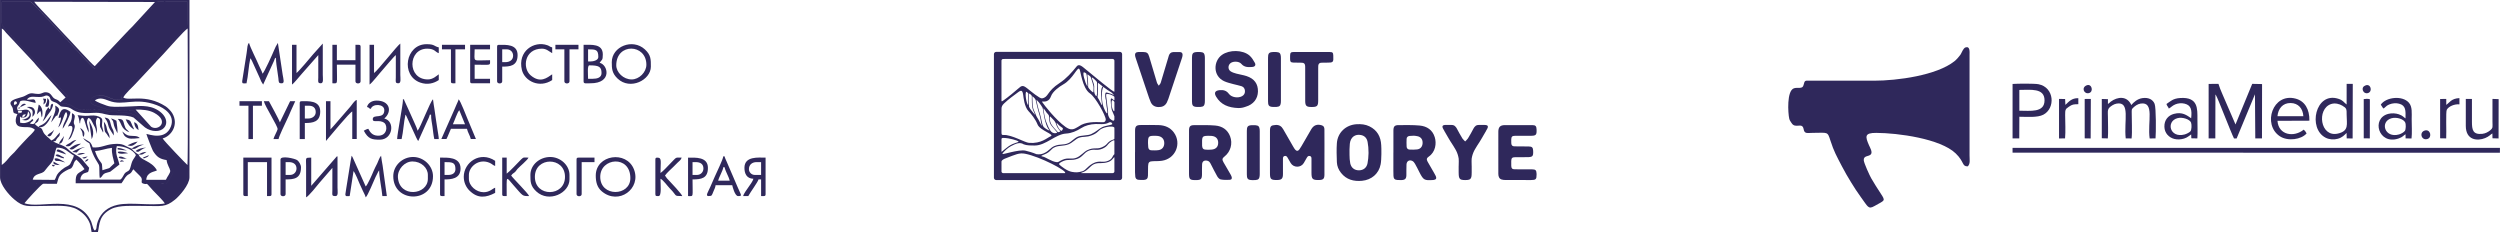 <?xml version="1.0" encoding="UTF-8"?> <svg xmlns="http://www.w3.org/2000/svg" xmlns:xlink="http://www.w3.org/1999/xlink" xml:space="preserve" width="90.222mm" height="8.373mm" version="1.1" style="shape-rendering:geometricPrecision; text-rendering:geometricPrecision; image-rendering:optimizeQuality; fill-rule:evenodd; clip-rule:evenodd" viewBox="0 0 3846.33 356.97"> <defs> <style type="text/css"> .fil0 {fill:#2F285B} .fil1 {fill:#2F285B;fill-rule:nonzero} </style> </defs> <g id="Слой_x0020_1">  <path class="fil0" d="M379.19 128.17c2.77,-11.92 3.13,-26.53 5.91,-38.45 0.91,1.05 -0.01,-0.32 1.27,1.69 0.41,0.66 1.09,1.91 1.39,2.56l11.71 25.75c1.07,2.58 1.34,3.46 2.36,5.53l2.99 4.9 16.71 -36.53c1.66,-3.74 0.06,-2.72 3.01,-4.88 0,7.76 1.27,13.84 2.26,21.4 0.32,2.42 1.21,7.72 1.47,10.36 0.57,5.68 -0.07,7.68 5.15,7.68 4.8,0 2.55,-6.21 1.42,-13.25l-7.34 -48.87 -3.3 5.57c-1.27,2.57 -1.67,3.47 -2.75,6.13 -2.08,5.13 -14.88,33.62 -17.61,35.63 -0.9,-3.86 -3.41,-7.62 -5.07,-11.69 -3.63,-8.94 -14.13,-29.16 -15.64,-35.64 -2.97,2.18 -2.36,7.32 -3.8,15.92l-6.75 42.75c-0.19,4.7 1.58,3.45 6.61,3.45zm-256.71 61.87c0.14,-0.25 0.26,-0.93 0.3,-0.79 0.66,2.1 0.46,-1.32 0.53,-1.61 0.31,-1.14 0.38,-2.19 0.71,-3.17 0.9,-2.6 1.02,-2.46 3.3,-3.32 3.56,3.12 3.29,10.52 9.06,22.88 1,-9.85 -6.24,-15.07 -0.43,-22.62 3.84,0.76 5.85,6.57 7.83,10.24 3.73,6.89 3.38,5.71 4.33,14.49 1,-6.25 1.53,-5.54 0.21,-12.13 -1.06,-5.3 -1.74,-8.44 1.32,-12.9 5.82,0.74 4.15,5.75 4.02,10.73 -0.09,3.49 0.58,4.14 2.02,6.51 1.45,2.39 1.39,3.07 2.76,5.64 1.48,-3.76 -2.07,-7.32 -1.53,-12.85 0.69,-7.09 1.34,-9.16 -4.78,-11.76 -5.23,-2.22 -10.5,-1.85 -16.18,-1.3 -6.67,0.64 -10.48,-0.51 -16.66,-0.88 1.98,3.13 2.71,8.2 3.19,12.85zm96.59 80.83c2.77,-2.81 1.75,-3.83 5.1,-6.61 2.46,-2.05 5.02,-2.59 7.3,-4.86 -2.23,-2.74 -6.57,-4.79 -9.94,-6.59 -3.94,-2.1 -8.1,-5.09 -11.27,-6.48 -8.82,9.99 -2.31,13.84 8.8,24.54zm-102.71 11.11l70.44 0.03c3.42,-4.29 5.06,-8.63 8.24,-11.67 2.63,-2.51 3.43,-1.87 5.81,-3.97 2.48,-2.18 2.17,-3.7 4.38,-5.9 2.25,2.96 10.57,10.23 11.85,12.44 2.97,5.13 -1.75,7.9 3.12,9.49 9.17,3 1.2,-5.01 15.04,10.5 3.96,4.44 15.56,15.2 18.31,20.17 -21.23,3.71 -52.32,-2.25 -72.41,2 -15.36,3.26 -25.7,12.02 -30.6,25.19 -2.18,5.88 -2.08,10.43 -2.32,11.09 -3.66,10.01 -6.33,-6.69 -7.99,-10.39 -20.21,-44.72 -79.15,-18.8 -102.69,-28.35 1.13,-1.62 25.51,-29.28 28.98,-29.87l20.91 0.03c2.9,-11.47 3.87,-14.07 13.24,-19.74 7.56,-4.57 7.98,-2.2 10.46,-6.18 3.17,-5.11 0.99,-6.26 6.3,-11.28 3.87,3.47 9.74,10.3 12.49,14.59 -9.21,7.48 -14.19,4.67 -13.54,21.83zm102.71 -11.11c-11.12,-10.7 -17.62,-14.55 -8.8,-24.54 3.18,1.39 7.33,4.39 11.27,6.48 3.37,1.8 7.7,3.85 9.94,6.59 -2.29,2.27 -4.84,2.81 -7.3,4.86 -3.36,2.78 -2.34,3.8 -5.1,6.61zm-168.79 5.59c2.6,-10.94 13.9,-7.35 18.63,-13.9 6.19,-8.55 11.67,-11.97 13.5,-18.86 1.21,-4.56 2.66,-12.71 4.63,-16.54 13.13,-0.46 18.57,7.94 26.52,12.16 -0.51,3.22 -3.35,8.11 -5.08,11.94 -1.76,3.91 -5.79,4.44 -9.63,7.01 -3.43,2.29 -6.1,4.5 -8.94,7.7 -3.65,4.13 -3.21,6.5 -5.82,10.8l-33.83 -0.3zm95.85 -44.14c10.3,-0.61 16.48,-3.88 26.04,-4.8 -0.59,9.72 2.01,15.71 3.73,23.69 -11.09,9.76 -2.47,5.62 -18.46,10.7 -1.06,-11.77 0.83,-7.58 -4.78,-15.55 -2.56,-3.63 -5.04,-9.19 -6.53,-14.04zm-143.49 29.78c0,-5.5 2.53,-6.04 5.68,-9.29l27.91 -29.79c4.42,-4.36 16.98,-20.66 21.67,-21.45 2.88,2.89 2.1,3.91 4.33,7.1 3.62,5.18 13.52,12.12 18.78,16.26 -1.56,5.31 -3.39,13.8 -5.23,19.06 -1.91,5.47 -7.49,8.46 -10.44,13 -3.54,5.46 -0.77,2.89 -7.35,5.39 -9.95,3.79 -13.8,8.08 -14.76,20.29l17.49 0.1c-1.99,3.37 -24.48,26.94 -26.47,28.27 -6.68,-2.17 -15.62,-11.17 -20.35,-16.87 -9.54,-11.53 -11.25,-16.69 -11.25,-32.07zm254.57 49.04c-3.76,-2.26 -23.95,-24.4 -26.9,-28.54l24.95 -0.09c3.11,-1.33 10.7,-16.11 11.05,-17.27 0.85,-2.85 -5.01,-16.66 -6.65,-20.28 -3.14,-6.92 -21.41,-1.46 -26.21,-30.73 10.67,1.66 11.2,-1.98 17.45,4.27l36.54 38.78c4.89,7.35 -0.8,23.23 -6.23,31.74 -4.89,7.69 -15.01,18.44 -24,22.11zm-223.11 -130.73c0.81,-4.49 0.82,-3.8 5.55,-4.71 -1.95,3.49 -1.36,3.8 -5.55,4.71zm-1.79 -6.89c-3.29,1.74 0.8,-0.47 -1.79,-0.4 -1.5,0.03 -0.92,4.78 -3.11,-2.26l6.34 -0.17c-0.92,3.41 -0.03,2.08 -1.44,2.83zm176.25 -4.92c10.2,-0.21 20.6,0.66 28.58,4.99 24.19,13.08 6.12,28.85 -4.72,21.37l-23.86 -26.36zm-187.11 -7.29c-1.18,-11.83 10.85,-1.22 0,0zm191.75 76.38c-3.19,-1.24 -9.19,-6.44 -10.73,-8.92 -12.07,-4.64 -12.25,-8.69 -28.98,-7.09 -12.12,1.16 -17.65,5.95 -30.87,5.12 -1.56,-3.3 -2.16,-6.76 -5.54,-8.85l-9.27 -5.61c1.79,2.71 3.27,4.06 5.99,5.93 4.26,2.94 3.29,0.41 4.76,6.08 4.59,17.63 12.6,26.53 13.54,29.36 1.32,4.01 0.09,14.72 1.41,20.43 4.08,-2.37 3.37,-4.47 6.4,-6.66 2.35,-1.7 6.35,-2.03 9.53,-3.24l14.16 -11.05c-2.08,-10.08 -7.17,-16.58 -3.95,-28.39 12.86,0.03 25,5.93 29.37,13.82 -1.67,3.87 -3.91,5.7 -5.67,9.71 -1.46,3.3 -2.42,9.05 -3.76,11.92 -1.91,4.11 -5.4,3.04 -8.3,7.31 -1.85,2.72 -3.8,8.02 -6.65,8.81l-61.17 0.02c0.2,-4.63 2.65,-8.34 6.19,-9.82 6.55,-2.75 5.73,0.35 7.39,-8.39 -14.23,-16.01 -7.29,-11.96 -25.31,-22.77 -5.7,-3.42 -7.75,-7.68 -13.78,-10.62 -5.61,-2.74 -11.56,-4.28 -16.37,-7.21 5.88,-0.46 3.02,-0.99 6.6,-5.18 3.54,-4.15 3.05,-1.43 4.01,-8.53 -0.23,0.17 -0.51,0.42 -0.67,0.55l-3.16 3.33c-2.67,3.27 -5.23,6.8 -9.44,8.4 -3.27,-3.81 -9.72,-7.47 -12.37,-12.82 -2.11,-4.26 -1.36,-5.27 -5.5,-7.3 -2.88,-1.41 -1.78,-0.21 -4.43,-2.28 -0.71,-0.55 -2.99,-2.76 -3.37,-3.05 4.16,-3.1 6.07,-2.89 6.45,-9.71 -7.52,6.36 -4.28,12.21 -13.94,8.96 2.54,-2.92 6.7,-4.33 4.88,-6.03 -2.32,-2.16 -0.79,1.53 -8.22,4.17 -4.36,1.55 -6.02,1.64 -11.52,0.72l-0.36 -9.89c3.44,2.7 -1.06,1.79 4.66,1.95 4.17,0.12 6.29,-1.76 7.27,-6.25l0.55 -3.35c6.8,7.74 -3.08,12.09 -9.38,13.15 3.46,0.46 6.25,1.89 10.13,-0.72 2.55,-1.71 4.63,-5.6 3.17,-9.57 -3.78,-10.27 -13.53,-2.5 -19.83,-4.46 -2.33,-5.97 0.9,-5.93 2.76,-10.71 0.91,-2.34 -0.51,-0.63 1.42,-3.4 6.61,-2.86 16.49,1.77 23.46,2.79 -0.78,-8.69 -4.89,-4.29 -13.36,-5.01 4.28,-7.29 12.97,-3.25 22.21,-4.26 4.85,-0.53 6.66,-3.52 10.62,-1.41 4.5,2.41 1.47,5.36 5.9,7.92 3.53,2.04 4.86,1.11 9.16,4.52 4.33,3.42 3.02,3.93 9.46,4.22 11.02,0.5 10.45,4.52 19.75,7.64 8.25,2.76 16,2.1 25.26,1.7 13.2,-0.57 14.19,1.8 24.49,3.28 8.25,1.19 27.11,-0.58 37.11,3.87l14.2 12.32c8.7,8.76 22.74,10.84 30.15,5.73 11.07,-7.64 6.53,-23.69 -11.83,-31.9 -14.76,-6.59 -32.11,-2.84 -48.13,-2.78 -8.45,0.04 -18.14,1.02 -25.64,-1.66 -4.83,-1.72 -15.54,-5.4 -18.24,-8.21 7.6,-4.77 13.61,-2.39 21.76,0.77 22.46,8.69 39.53,-6.16 73.45,6.72 11.66,4.43 28.38,15.21 21.81,32.63 -8.39,22.22 -33.72,12.16 -37.79,11.6 0.37,2.14 9.13,24.47 10.17,26.13 5.71,9.09 10.05,12.41 20.97,14.15 0.88,7.5 4.78,11.95 5.53,16.16 0.64,3.58 -4.63,9.16 -6.6,14.12l-30.25 0.08c0.82,-12.41 13.19,-12.17 16.45,-14.58 -8.51,-15.25 -25.82,-15.12 -28.21,-24.4zm-23.61 -87.62c1.82,-4.74 14.73,-16.88 18.7,-21l43.02 -45.97c7.12,-7.55 32.44,-36.7 37.33,-39.31 0.23,23.48 0.75,201.37 -0.32,210.12 -1.82,-1.43 -36.35,-37.22 -38.17,-40.96 12.77,-3.14 25.51,-20.59 14.79,-38.8 -2.03,-3.44 -7.12,-8.56 -10.07,-10.45 -31.36,-20.05 -56.25,-7.7 -65.28,-13.64zm-186.86 -106.2c3.48,1.85 3.88,3.62 6.55,6.51l43.03 45.94c2.15,2.53 3.44,4.51 5.82,6.91l42.72 46.78 -7.7 6.87c-0.09,-0.18 -0.38,0.33 -0.58,0.49 -1.09,-1.17 -2.43,-2.7 -4.56,-3.8 -1.32,-0.68 -2.33,-0.85 -3.44,-1.41 -5.32,-2.71 -5.13,-8.4 -11.73,-9.91 -6.52,-1.49 -7.38,2.26 -14.14,2.29 -6.66,0.03 -9.48,-2.52 -15.53,0.35 -5.93,2.81 -4.36,3.14 -12.46,5.25 -22.83,5.98 -12.64,11.2 -11.21,16.38 1.79,6.52 -1.12,7.17 7.29,9.11 -3.38,5.85 -5.11,17.23 4.09,19.26 8.39,1.84 16,-1.36 22.69,4.63 -2.55,4.81 -8.09,9 -12.4,13.77 -3.6,3.99 -8.8,9.11 -12.75,13.66 -2.21,2.55 -4.07,4.85 -6.39,7.32 -2.18,2.31 -4.26,3.9 -6.39,6.3 -3.49,3.92 -7.38,9.4 -13,13.28l0.09 -209.96zm148.93 102.9c-5.47,0.43 -13.43,3.45 -12.43,9.38 0.86,5.06 8.67,6.42 13.33,8.17 35.98,13.55 46.99,-1.53 55.79,8.71l10.18 12.08c-7.55,-2.89 -4.31,-4.94 -11.84,-8.45 -11.51,-5.37 -32.31,-2.89 -48.66,-7.12 -9.78,-2.52 -23.32,0.39 -34.32,-1.03 -12.5,-1.62 -10.73,-9.02 -27.86,-9.31 2.29,-3.85 6.52,-5.99 8.68,-10.65l-13.1 -14.1c-3.9,-4.49 -9.32,-9.81 -12.84,-13.55 -4.72,-5.02 -9.06,-9.98 -12.99,-14.4 -10.68,-12.01 -37.35,-38.79 -45.3,-48.56 -6.64,-8.17 -17.65,-16.12 -17.65,-22.77l0.3 -32.54 44.01 0c2.4,0.52 55.85,57.94 61.78,64.65 5.35,6.06 34.03,37.09 37,38.48l24.42 -25.65c7.36,-6.95 10.44,-11.94 18.65,-19.47 2.33,-2.15 3.59,-4.14 5.47,-6.28l24.37 -25.5c7.7,-8.77 16.54,-17.13 23.58,-26.1l46.53 -0.13c0,42.86 3.72,31.35 -12.01,49.14 -4.44,5.02 -8.99,9.2 -13.28,14.1l-13.62 14.73c-5.63,5.95 -9.12,9.19 -13.38,14l-40.19 42.93c-10.84,13.22 -11.63,8.58 -8.04,15.19 -8.81,0.38 -10.32,1.71 -19.12,-2.03 -5.11,-2.16 -10.88,-4.47 -17.42,-3.96zm-5.94 -44.96c-3.6,-1.6 -39.94,-42.21 -46.94,-49.01l-23.12 -24.81c-4.26,-4.89 -20.69,-21.04 -23.06,-25.28l185.8 0.35 -34.5 37.51c-3.23,3.35 -8.33,8.2 -11.58,11.89l-46.59 49.36zm-145.72 171.04c0,11.06 12.88,26.35 21.8,33.94 15.11,12.86 20.81,10.07 46.65,10.07 17.38,0 36.94,-2.14 50.33,5.42 9.06,5.12 16.22,12.57 19.67,22.38 1.39,3.93 1.45,8.32 2.37,12.3l9.78 0c2.68,-11.5 1.07,-25.47 20.37,-35.38 12.47,-6.4 33.4,-4.72 52,-4.72 25.12,0 31.21,2.43 46.12,-9.63 6.9,-5.58 22.34,-23.01 22.34,-34.38l0 -272.85 -291.43 0 0 272.85zm2.63 -237.65c0,6.64 11,14.59 17.65,22.77 7.95,9.77 34.62,36.56 45.3,48.56 3.93,4.42 8.28,9.37 12.99,14.4 3.52,3.74 8.94,9.06 12.84,13.55l13.1 14.1c-2.15,4.66 -6.39,6.8 -8.68,10.65 17.13,0.29 15.37,7.68 27.86,9.31 10.99,1.42 24.54,-1.5 34.32,1.03 16.36,4.23 37.15,1.74 48.66,7.12 7.53,3.51 4.29,5.56 11.84,8.45l-10.18 -12.08c-8.79,-10.24 -19.81,4.83 -55.79,-8.71 -4.66,-1.75 -12.47,-3.11 -13.33,-8.17 -1,-5.93 6.97,-8.95 12.43,-9.38 6.54,-0.52 12.32,1.79 17.42,3.96 8.8,3.73 10.31,2.4 19.12,2.03 -3.59,-6.62 -2.8,-1.97 8.04,-15.19l40.19 -42.93c4.26,-4.82 7.75,-8.05 13.38,-14l13.62 -14.73c4.29,-4.89 8.84,-9.08 13.28,-14.1 15.73,-17.79 12.01,-6.28 12.01,-49.14l-46.53 0.13c-7.04,8.97 -15.88,17.33 -23.58,26.1l-24.37 25.5c-1.88,2.14 -3.13,4.13 -5.47,6.28 -8.21,7.54 -11.28,12.53 -18.65,19.47l-24.42 25.65c-2.96,-1.39 -31.64,-32.42 -37,-38.48 -5.93,-6.71 -59.38,-64.12 -61.78,-64.65l-44.01 -0 -0.3 32.54zm252.62 247.32l-24.95 0.09c2.95,4.14 23.14,26.28 26.9,28.54 9,-3.67 19.11,-14.43 24,-22.11 5.43,-8.51 11.13,-24.39 6.23,-31.74l-36.54 -38.78c-6.26,-6.25 -6.79,-2.61 -17.45,-4.27 4.8,29.28 23.08,23.81 26.21,30.73 1.64,3.62 7.5,17.43 6.65,20.28 -0.35,1.16 -7.94,15.94 -11.05,17.27zm-252.62 -20.42c0,15.38 1.71,20.54 11.25,32.07 4.73,5.7 13.67,14.71 20.35,16.87 1.99,-1.33 24.48,-24.9 26.47,-28.27l-17.49 -0.1c0.96,-12.21 4.81,-16.51 14.76,-20.29 6.57,-2.5 3.8,0.07 7.35,-5.39 2.95,-4.54 8.53,-7.53 10.44,-13 1.84,-5.26 3.67,-13.74 5.23,-19.06 -5.25,-4.14 -15.16,-11.08 -18.78,-16.26 -2.23,-3.2 -1.45,-4.21 -4.33,-7.1 -4.69,0.79 -17.25,17.09 -21.67,21.45l-27.91 29.79c-3.15,3.25 -5.68,3.79 -5.68,9.29zm87.18 -81.18c2.63,1.63 1.25,-0.87 3.94,0 0.12,4.16 -2.97,11.8 -4.31,15.19 6.47,-5.45 8.03,-19.7 12.12,-23.85 5.73,6.73 -4.48,14.56 -5.37,25.82 2.91,-2.78 12.36,-22.02 12.12,-25.86 -14.91,-11.76 -16.34,3.43 -18.51,8.7zm14.9 34.29c3.65,-1.79 4.43,-3.68 6.38,-8.27 8.75,-20.66 -0.53,-10.44 3.37,-24.08 1.44,-5.03 0.02,-6.91 -3.81,-8.74 -0.06,4.7 0.15,8 -1.55,12.21 -1.71,4.21 -3.18,4.28 -4.59,8.54 12.67,-6.24 4.72,13.14 0.19,20.34zm-27.78 -47.2c-2.31,-0.96 0.23,0.48 -2.95,-3.09 -1.76,5.17 -3.19,2.46 -4.45,10.13 -1.05,6.4 -2.09,6.91 -4.12,11.87 4.08,-3.16 6.51,-8.68 9.52,-12.24 2.22,-2.62 5.01,-7.01 6.04,-10.79 1.19,-4.33 0.55,-2.78 -0.78,-4.34 -3.29,2.16 -1.92,4.01 -3.26,8.45zm98.01 40.48c0.58,-9.31 -2.2,-8.16 -4.31,-16.27 -2.05,-7.88 -2.03,-10.07 -9.66,-11.44 1.58,3.3 2.34,3.12 3.85,6.49 1.31,2.93 1.34,5.06 2.52,8.15 1.75,4.64 4.98,8.46 7.61,13.07zm-96.23 -20.21l7.05 -9.61c1.56,-1.55 0.45,-0.15 2.23,-0.68 3.8,-8.77 4.72,-11.19 -3.12,-15.61 0.81,7.41 0.26,8.35 -1.97,14.36 -1.11,2.99 -4.01,9.41 -4.19,11.54zm109.31 13.91c2.63,5.53 2.78,7.78 9.21,10.37 4.16,1.68 13.03,0.34 17.82,-0.12 -4.04,-4.17 -9,-2.86 -15.39,-3.59 -5.87,-0.68 -7.75,-3.61 -11.64,-6.66zm10.98 1.25c-4.26,-5.2 -5.39,-3.4 -7.78,-11.24 -1.96,-6.42 -1.34,-9.28 -10.07,-9.23 6.52,6.46 4.14,15.72 17.85,20.47zm-18.47 1.55c0.84,-4.52 -1.01,-14.1 -1.48,-19.24 -2.29,-1.19 -5.16,-2.99 -8.45,-3.46 4.54,4.96 2.95,4.14 4.8,10.96 1.07,3.96 3.49,7.75 5.14,11.73zm-123.9 -28.81l4.98 -5.31c1.14,1.76 0.01,-1.51 1.11,2.08 0.38,1.24 0.23,1.16 0.43,2.37 0.13,0.84 0.15,1.88 0.34,2.66 0.75,3.02 0.46,1.56 0.99,2.53 1.65,-7.29 0.9,-15.9 -4.83,-19.59 -0.14,0.25 -0.32,0.34 -0.36,0.78l-2.66 14.48zm84.38 37.93c5.31,-10.42 0.34,-20.22 -4.09,-28.32l4.09 28.32zm27.58 -1.38c-0.17,-8.08 -2.63,-7.08 -3.99,-13.67 -1.29,-6.27 -1.59,-7.18 -4.89,-11.94 1.58,21.23 0.92,12.59 6.49,22.16l2.38 3.44zm37.64 -13.52c-0.98,-3.18 -2.6,-5.17 -4.07,-9.21 -1.69,-4.69 -3.28,-5.61 -8.88,-6.36 2.59,6.45 7.03,12.37 12.94,15.58zm-146.83 -4.12c9.26,4.04 18.55,-12.87 19.71,-18.07 -6.79,6.83 -7.01,11.75 -16.27,15.75 -0.29,0.12 -1.2,0.42 -1.48,0.57 -1.88,1.11 -0.64,0.32 -1.97,1.75zm-9.71 -15.3c2.53,-2.1 5.41,-6.05 3.27,-10.87 -1.97,-4.42 -5.83,-4.87 -11.95,-4.31 9.17,4.63 10,2.98 8.68,15.17zm57.07 49.04c4.52,3.54 7.68,-1.15 13.59,-4.83 1.8,-1.11 2.52,-1.53 4.08,-2.93 -7.38,0.24 -13.77,4.21 -17.68,7.76zm-6.08 -4.1c8.61,1.37 6.01,-0.55 16.91,-9.55 -4.69,0.77 -6.19,2.03 -9.45,4.41 -2.35,1.71 -5.73,2.53 -7.46,5.14zm-30.93 -60.67c4.14,1 5.04,0 5.69,-4.66 0.69,-4.98 -0.33,-6.44 -2.86,-8.53 0.35,8.57 -2.5,7.65 -2.83,13.19zm17.27 68.69l14.68 4.86c-1.69,-2.4 -4.27,-4.36 -7.07,-5.63 -3.83,-1.75 -7.02,-3.83 -7.61,0.76zm109.04 -9.2c5.62,1.76 7.91,1.05 12.38,-2.38l3.33 -3.3c-5.45,0.75 -10.94,3.4 -15.71,5.68zm17.01 -23.26c-0.7,-6.99 -1.3,-10.26 -6.87,-12.34 1.19,7.7 2.49,9.08 6.87,12.34zm-129.31 44.2c1.76,4.74 2.18,2.46 7.9,3.3 3.31,0.48 4.97,1.75 8.65,2.08 -1.46,-0.46 -9.29,-6.13 -13.42,-6.22 -2.92,-0.08 -1.7,0.02 -3.13,0.85zm34.04 -9.81c2.69,-2.66 2.71,-3.3 5.88,-5.41 2.85,-1.89 4.31,-1.65 7.02,-3.14 -5.3,0.56 -16.68,5.04 -19.51,7.74l6.61 0.81zm84.68 -5.91c8.07,1.75 6.26,-3.07 19.09,-6.39 -6.83,-0.17 -13.93,2.22 -19.09,6.39zm-5.62 6.87c-3.27,-1.16 -12.02,-3.61 -15.74,-1.91 0.58,0.45 -1.39,2.64 6.62,2.88l8.42 -0.69c0.13,-0.27 0.46,-0.18 0.69,-0.28zm11.67 -3.18c4.43,2.48 5.18,0.47 8.5,-1.69 3.3,-2.17 3.61,-2.45 7.71,-3.67 -6.67,0.32 -12.62,2 -16.21,5.36zm-132.23 -22.64c2.54,-1.34 2.26,-1.52 3.99,-4.39 1.1,-1.82 2.08,-3.69 2.85,-5.98 -3.96,5.14 -6.71,4.67 -10.27,8.65 1.42,1.8 -0.73,1.22 3.43,1.72zm52.18 0.96c3.3,-7.78 -0.46,-10.44 -5.15,-14.15 0.72,3.01 2.07,3.81 2.99,6.56 1.37,4.08 -0.23,4.31 2.16,7.59zm-43.09 27.84c1.98,2.48 2.02,1.68 5.65,2.85 0.52,0.16 3.51,1.39 3.59,1.41 7.15,1.58 1.51,0.7 3.79,-0.83 -5.26,-1.32 -8.91,-6.58 -13.04,-3.43zm5.06 -17.38c5.08,-0.78 5.63,-2.87 8.08,-12.09 -3.54,5.44 -6.37,7.35 -8.08,12.09zm-23.67 -60.38c3.31,-3.06 3.86,-2.51 3.98,-8.75l-4.75 -0.39c2.78,5.7 0.63,4.05 0.77,9.14zm113.92 66.67c1.52,2.16 -3.77,2.3 7.09,3.29 3.21,0.29 4.01,0.74 7.42,0.47 -5.79,-1.16 -5.97,-3.18 -14.5,-3.76zm1.8 15c3.29,2.2 8.32,2.01 12.58,1.32 -2.75,-0.02 -6.69,-3.01 -9.29,-2.96 -3.44,0.08 -1.89,0.29 -3.29,1.64zm30.71 -4.84c5.47,0.54 5.56,0.28 9.54,-2.31 0.24,-0.16 1.1,-0.69 1.28,-0.81l1.33 -0.89c-4.75,0.14 -8.48,1.53 -12.15,4.01zm-121.22 16.3l-9.93 -5.36c0.54,4.02 -0.47,3.49 3.14,4.66 1.8,0.59 4.77,0.67 6.8,0.71zm26.6 -16.64c3.93,1.27 2.66,1.3 9.56,-0.59l2.98 -1.39c-5.19,-0.03 -8.39,-0.1 -12.54,1.98zm-88.11 -72.13l9.44 -4.58c-3.88,-3.12 -7.67,1.42 -9.44,4.58zm189.58 77.19c0.11,0.06 -0.55,2.74 5.34,-0.35 2.6,-1.36 2.27,-0.9 3.57,-3.33l-8.91 3.68zm-93.62 0.12c3.44,3.44 6.44,-0.41 8.4,-1.89l-8.4 1.89zm4.15 6.35c3.83,-1.18 4.18,-1.18 5.47,-4.42 -3.7,1.56 -3.77,0.9 -5.47,4.42zm60.32 -0.62c-2.73,-1.76 -4.68,-2.95 -6.54,0.61l6.54 -0.61zm-111.18 6c2.09,2.36 1.61,2.2 4.36,0.98 -0.35,-0.35 0.72,-0.81 -1.61,-1.45 -2.5,-0.68 -1.47,-0.18 -2.75,0.47zm-49.25 -89.05c-3.05,0.75 -1.33,-0.85 -2.38,1.94 5.22,-1.2 1.07,0.22 2.38,-1.94zm591.27 -11.13c-1.02,-1.59 1.61,-1.28 -1.97,-1.28l0 2.38c0,5.47 -8.71,51.5 -8.87,58.75l6.9 0c2.72,-11.66 3.19,-25.76 5.91,-37.46 0.9,1.03 0.01,-0.28 1.26,1.7l15.48 33.82c0.32,0.64 0.88,1.82 1.34,2.6 1.19,1.98 0.49,1 1.64,2.31l13.49 -29.9c1.51,-3.01 3.51,-7.33 4.26,-10.52l1.97 0c0,7.44 1.19,11.81 2.15,18.56 0.82,5.81 1.46,13.22 2.78,18.9l6.9 0c-0.1,-4.26 -1.41,-10.23 -2.03,-14.73 -0.72,-5.21 -1.49,-9.58 -2.35,-15.4 -0.79,-5.41 -1.59,-11.02 -2.23,-15.52 -0.77,-5.3 -1.88,-10.79 -2.26,-15.48 -4.27,3.13 -19.1,43.07 -23.67,48.31 -1.08,-4.64 -7.58,-17.54 -10,-23.52 -1.62,-3.98 -3.29,-6.93 -5.21,-11.55l-5.5 -11.96zm-253.39 8.58l13.8 0 0 51.27 6.9 0 0 -51.27 13.8 0 0 -6.9 -34.51 0 0 6.9zm518.61 82.82l0 53.25c0,4.27 7.89,4.27 7.89,0l0 -49.3 19.72 0 0 -6.9 -24.65 0c-2.27,0 -2.95,0.68 -2.95,2.95zm-207.06 -169.58l13.8 0 0 49.3c0,3.62 2.11,2.95 6.9,2.95l0 -52.25 14.79 0 0 -6.91 -35.5 0 0 6.91zm174.52 0l13.8 0 0 49.3c0,4.27 7.89,4.27 7.89,0l0 -49.3 13.8 0 0 -6.91 -35.49 0 0 6.91zm-433.82 138.03l7.89 0c0.29,-3.47 10.24,-24.23 12.49,-28.92 2.32,-4.83 4.41,-9.46 6.39,-14.32l6.76 -14.93 -7.88 0 -15.78 32.54c-0.85,-3.64 -14.77,-28.78 -16.76,-32.54l-7.88 0c1.87,8.01 21.79,38.71 21.19,43.06 -0.32,2.31 -5.49,11.2 -6.4,15.11zm651.72 55.22l-6.9 0 0 -19.72 4.93 0c6.95,0 11.83,2.84 11.83,9.86 0,5.54 -4.32,9.86 -9.86,9.86zm-13.8 32.55c8.99,0 6.9,2.88 6.9,-25.64 13.7,0 23.66,-1.72 23.66,-17.75 0,-17.34 -19.34,-15.77 -30.56,-15.77l0 59.16zm-368.75 -32.55l-5.91 0 0 -19.72c11.86,0 16.76,0.27 16.76,10.85 0,6.05 -4.69,8.87 -10.85,8.87zm-12.82 29.58c0,3.62 2.11,2.96 6.9,2.96l0 -25.64c9.37,0 24.65,-0.47 24.65,-16.77 0,-18.34 -21.14,-16.76 -31.55,-16.76l0 56.2zm-230.71 -29.58l-6.9 0 0 -19.72 4.93 0c6.81,0 11.83,3.16 11.83,9.86 0,5.54 -4.32,9.86 -9.86,9.86zm-14.79 -23.67l0 53.25c0,4.27 7.89,4.27 7.89,0l0 -22.68c12.71,0 23.66,-0.92 23.66,-18.73 0,-4.02 -3.38,-9.16 -5.84,-10.93 -3.28,-2.34 -25.72,-7.76 -25.72,-0.91zm42.4 -63.1l-4.93 0 0 -19.72 5.91 0c6.8,0 10.85,3.17 10.85,9.86 0,6.17 -5.47,9.86 -11.83,9.86zm-12.82 -23.66l0 55.21 7.89 0 0 -24.65c12.34,0 23.66,-1.54 23.66,-17.75 0,-17.59 -19.05,-15.78 -28.59,-15.78 -2.27,0 -2.96,0.69 -2.96,2.96zm316.49 -63.1l-4.93 0 0 -19.72 6.9 0c5.67,0 9.86,3.93 9.86,9.86 0,6.46 -5.27,9.87 -11.83,9.87zm-12.82 -23.67l0 53.25c0,4.27 7.89,4.27 7.89,0l0 -22.68c11.34,0 23.67,-0.61 23.67,-17.75 0,-17.11 -17.84,-15.78 -28.59,-15.78 -2.27,0 -2.96,0.69 -2.96,2.96zm-51.27 200.15c0,8.94 3.88,16.25 8.6,20.98 12.94,12.92 25.63,11.12 39.71,3.67l0 -7.89c-3.78,1.01 -8.21,6.9 -17.75,6.9 -11.12,0 -22.68,-9.49 -22.68,-20.71l0 -5.91c0,-12.72 15.51,-26.07 32.25,-18.45 3.73,1.71 5.14,3.84 8.17,4.64l0 -7.88c-23.36,-15.65 -48.31,2.49 -48.31,24.65zm-38.45 -148.88l0 -8.88c-3.17,2.13 -8.71,7.89 -16.76,7.89 -32.03,0 -31.03,-47.33 -0.99,-47.33 11.83,0 12.41,5.47 17.75,6.9l0 -8.88c-7.66,-1.78 -6.04,-4.92 -18.74,-4.92 -32.6,0 -40.2,48.4 -9.77,59.07 11.02,3.86 20.78,1.31 28.51,-3.86zm174.51 0l0 -8.88c-7.87,5.27 -18.08,14.35 -33.13,1.59 -13.24,-11.23 -9.57,-41.03 17.36,-41.03 7.12,0 10.81,4.27 15.77,6.9l0 -8.88c-4.37,-1.01 -3.23,-1.84 -7.5,-3.34 -20.54,-7.23 -46.09,9.31 -39.09,38.1 4.17,17.11 27,28.65 46.59,15.53zm-126.2 1.97c0,2.27 0.69,2.95 2.96,2.95l27.6 0 0 -6.91 -23.67 0 0 -21.68c26.36,0 23.67,1.99 23.67,-6.9 -28.53,0 -23.67,4.27 -23.67,-16.76l23.67 0 0 -6.91 -30.56 0 0 56.21zm-158.74 39.43c4.77,1.28 1.14,1.68 5.92,2.96 2.24,-8.41 20.71,-8.25 20.71,1.97 0,14.67 -17.75,5.13 -17.75,13.81 0,6.45 10.07,-0.26 17.83,5.82 5.32,4.17 4.8,20.64 -10.76,19.56 -7.67,-0.53 -10.99,-4.94 -13.98,-10.6 -2.89,0.67 -4.57,1.72 -6.9,2.96 6.82,12.89 12.72,13.81 24.65,13.81 20.18,0 23.81,-28.6 6.9,-32.55 12.65,-10.99 8.36,-27.6 -11.83,-27.6 -7.32,0 -13.38,3.81 -14.79,9.86zm141.98 4.93l8.87 21.69 -18.74 0c2.85,-5.93 6.54,-17.86 9.87,-21.69zm-27.61 44.37l7.88 0c2.68,-5.05 4.42,-10.59 6.9,-15.77l24.65 0c1.42,6.09 4.58,10.06 5.92,15.77l7.89 0 -12.79 -30.58c-1.66,-3.78 -11.09,-28.54 -13.83,-30.55 -0.69,2.98 -1.85,4.76 -3.1,7.75 -1.08,2.6 -1.91,4.44 -3.24,7.61l-20.28 45.77zm433.82 43.39l1.97 0c1.77,7.61 6.27,13.74 7.89,20.7l-17.75 0c1.42,-6.08 7.47,-15.69 7.89,-20.7zm-22.68 44.37c5.76,0 4.95,-1.23 7.56,-7.23 1.28,-2.95 3.01,-6.25 3.29,-9.53l25.63 0c0.1,1.27 4.01,16.77 8.87,16.77 7.15,0 4.86,-0.78 -0.43,-13.39l-13.65 -31.7c-1.25,-2.92 -2.03,-4.7 -3.25,-7.6 -1.35,-3.21 -2.7,-5.52 -3.38,-8.45l-1.97 0c-0.41,4.84 -10.56,25.35 -13.09,31.27 -2.44,5.72 -4.47,10.1 -6.9,15.78 -3.3,7.72 -8.06,14.09 -2.68,14.09zm-317.48 -2.96c0,3.62 2.11,2.96 6.9,2.96 0,-33.33 -1.7,-30.49 10.61,-16.53 14.98,17 13.11,16.53 23.9,16.53 -1.02,-3.82 -24.57,-27.02 -27.61,-31.56 2.72,-4.05 3.73,-3.01 6.63,-6.19 1.55,-1.71 1.32,-1.98 3,-3.91 3.12,-3.56 16.12,-14.23 17,-17.5 -6.94,0 -7.32,-1.21 -11.16,2.64 -5.31,5.31 -18.06,19.13 -22.36,22.01l0 -24.65 -6.9 0 0 56.2zm-398.32 0c0,3.62 2.11,2.96 6.9,2.96l0 -52.26 29.58 0 0 52.26c4.8,0 6.9,0.66 6.9,-2.96l0 -56.2 -43.38 0 0 56.2zm633.97 -53.25l0 53.25c0,3.34 1.73,2.96 4.93,2.96 4.94,0 2.96,-17.5 2.96,-26.63 3.91,1.42 11.24,11.81 14.53,15.05 11.58,11.39 4.98,11.58 18.99,11.58 -0.82,-3.08 -17.54,-21.06 -19.96,-23.43 -3.42,-3.34 -4.09,-4.29 -6.66,-8.13 2.89,-4.32 9.05,-9.54 13.06,-13.56 2.38,-2.37 4.03,-4.04 6.41,-6.4 2.5,-2.49 5.19,-3.99 6.16,-7.64 -10.7,0 -6.74,-1.64 -17.99,9.61 -4.08,4.08 -10.28,11.2 -14.54,14.06 0,-17.78 2.55,-23.67 -4.93,-23.67 -2.27,0 -2.96,0.68 -2.96,2.95zm143.95 14.8c0,-6.77 4.86,-10.85 11.83,-10.85l6.9 0 0 19.72 -9.86 0c-4.95,0 -8.88,-4.28 -8.88,-8.87zm-6.9 -1.98c0,8.52 3.25,16.53 13.8,16.76 -0.91,3.93 -5.38,9.55 -7.69,13.02 -2.35,3.53 -7.17,9.68 -8.08,13.62l7.89 0c3.19,-6.04 14.64,-21.42 15.77,-25.64l3.94 0 0 25.64c4.8,0 6.9,0.66 6.9,-2.96l0 -56.2c-11.29,0 -32.54,-2.56 -32.54,15.77zm-633.97 -130.15c9.13,0 6.9,3.14 6.9,-28.59l28.59 0 0 25.63c0,4.27 7.89,4.27 7.89,0l0 -53.25c0,-3.73 -2.3,-2.96 -7.89,-2.96l0 23.67 -28.59 0 0 -23.67 -6.9 0 0 59.16zm-2.96 71l0 -43.39 -6.9 0 0 61.13c6.47,-7.44 36.22,-43.83 40.43,-45.35l0 42.39 6.9 0 0 -60.14c-3.79,1.01 -7.43,7.74 -10.09,10.61l-25.17 29.05c-1.87,2.11 -3.45,3.71 -5.17,5.69zm403.26 -77.9l-6.9 0c0,-6.8 -1.48,-20.7 1.97,-20.7 14.42,0 18.74,1.98 18.74,11.83 0,7.11 -6.7,8.87 -13.8,8.87zm-3.94 -26.62l-2.96 0 0 -18.73c11.93,0 15.77,0.37 15.77,11.83 0,4.98 -7.3,6.9 -12.82,6.9zm-9.86 30.57c0,4.02 3.09,2.95 10.84,2.95 33.24,0 27.06,-28.46 13.8,-31.55 3.47,-5.18 4.93,-3.15 4.93,-12.82 0,-16.87 -17.62,-14.79 -29.58,-14.79l0 56.21zm-322.41 -12.82l0 -43.39 -6.9 0 0 61.13c4.14,-2.77 15.59,-17.72 19.97,-22.43 2.96,-3.18 17.45,-20.92 20.46,-22.92l-0.04 34.54c-0.1,6.24 -1.19,8.84 3.98,8.84 4.56,0 2.98,-7.87 2.96,-12.82l-0 -48.31c-4.94,3.3 -34.88,41.65 -40.42,45.36zm-119.3 0l0 -43.39 -6.9 0 0 61.13c3.55,-2.38 11.53,-12.84 15.03,-16.52l25.39 -28.84 -0.03 34.54c-0.1,6.24 -1.19,8.84 3.98,8.84 4.56,0 2.98,-7.87 2.96,-12.82l0 -48.31 -14.94 16.62c-2.96,3.68 -22.29,26.59 -25.49,28.74zm366.77 159.73c0,-31.22 46.34,-31.41 46.34,0 0,30.92 -46.34,31.6 -46.34,0zm-6.9 -2.96c0,10.5 0.09,17.05 9.1,25.42 19.4,18.01 51.05,2.54 51.05,-18.51l0 -6.91c0,-15.28 -14.39,-27.6 -29.58,-27.6 -16.02,0 -30.57,11.81 -30.57,27.6zm-181.42 -20.71c13.39,0 23.67,9.78 23.67,20.71l0 5.91c0,25.37 -44.18,29.73 -46.07,-2.16 -0.73,-12.35 10.18,-24.46 22.4,-24.46zm-29.57 22.68c0,41.33 61.13,42 61.13,0 0,-16.11 -14.47,-29.58 -30.57,-29.58 -16.4,0 -30.56,13.1 -30.56,29.58zm318.46 0.98c0,-29.69 46.34,-33.97 46.34,1.97 0,28.16 -46.34,29.4 -46.34,-1.97zm-6.9 -1.97c0,9.51 1.91,18.07 9.26,24.26 26.08,22 61.06,-4.18 49.53,-33.76 -11.59,-29.75 -58.79,-22.52 -58.79,9.5zm55.21 -147.89c-12.7,0 -23.66,-10.88 -23.66,-21.69 0,-34.99 46.34,-33.27 46.34,-0.98 0,11.55 -11.1,22.68 -22.68,22.68zm-30.56 -26.62c0,10.1 0.32,17.14 9.08,25.42 19.3,18.24 51.06,2.08 51.06,-18.52 0,-10.8 0.31,-17.68 -9.09,-26.41 -19.07,-17.68 -51.05,-4.37 -51.05,19.5zm-462.42 190.29l0 -43.39c-9.83,0 -7.93,0 -7.89,12.82l0 48.31c3.64,-1.32 17.79,-18.92 20.29,-22.11l20.14 -23.25 -0.03 34.54c-0.12,7.67 -1.06,8.85 4.97,8.85 4.56,0 2.97,-7.87 2.96,-12.82l0 -48.32c-3.68,1.34 -0.14,-0.51 -2.83,2.11l-37.6 43.25zm59.16 15.78l5.92 -38.45c2.69,3.09 7.68,15.58 9.57,20 1.68,3.93 2.87,5.85 4.65,10.15 1.64,3.97 3.56,6.16 4.51,10.27 3.11,-2.28 12.66,-25.92 15.12,-31.23l3.96 -7.87c1.18,-1.97 0.5,-1 1.63,-2.31 0,10.16 4.02,28.49 4.93,39.45l6.9 0 -6.47 -46.78c-0.82,-5.1 -2.02,-10.68 -2.4,-15.35 -2.89,3.33 -3.91,7.8 -5.9,11.85 -1.96,3.98 -4.14,7.9 -5.79,11.95 -1.74,4.31 -9.22,21.5 -11.97,23.52l-20.14 -44.93c-0.1,-0.2 -0.24,-0.47 -0.34,-0.65 -0.72,-1.29 -0.54,-0.98 -1.21,-1.75 -1.21,5.18 -1.83,11.65 -2.88,16.85l-5.45 33.99c-0.22,1.36 -1.3,8.53 -1.29,8.59 0.31,3.85 2.08,2.69 6.66,2.69z"></path> <path class="fil1" d="M1714.57 140.83c0,3.15 -33.98,-26.12 -43.8,-33.83 -4.97,-3.91 -10.38,-9.77 -14.29,-4.86 -7.42,9.27 -15.94,18.84 -26.01,25.41 -20.8,13.53 -16.59,21.9 -27.32,23.81 -3.41,0.6 -17.24,-11.03 -22.86,-15.49 -6.22,-4.86 -8.27,-4.71 -13.89,0.55 -3.01,2.81 -16.74,14.14 -22.45,17.99 -2.81,1.91 -3.16,2.16 -3.16,-0.2l0 -60.84c0,-1.3 0.95,-2.36 2.15,-2.61 0.75,-0.1 1.76,-0.05 3.11,-0.05l165.8 0c0.15,0 0.35,0 0.5,0.05 0.06,0 0.1,0 0.1,0 0.8,0.2 1.45,0.7 1.85,1.45 0,0.05 0,0.1 0.05,0.15 0.15,0.3 0.2,0.7 0.2,1.05l0 47.42zm0 12.08c0,0 0,0.45 0,1 -1.56,1.16 -4.26,-4.46 -5.41,-1.8 -0.9,2.15 0.5,11.32 0.65,13.02 0.35,4.92 1.9,6.12 4.71,13.79l0 1.65c0,3.21 0.8,8.77 -7.07,1.91 -0.8,-1.26 -2.26,-3.76 -2.71,-6.42 -0.3,-1.65 0.9,-2.71 -1.1,-13.44 -0.5,-2.7 -0.75,-9.02 -1.25,-10.72 -0.1,-0.45 -1.6,-7.52 0.5,-7.42 3.01,0.15 5.87,0.85 8.72,2.41 1.65,0.85 2.36,1.45 2.96,2.15 0,1.16 0,3.86 0,3.86zm0 16.69c-0.05,5.01 -4.71,-2.91 -4.41,-11.57 0.2,-5.82 2.75,-4.11 4.41,-1.1l0 12.67zm-0.05 43.66c-0.05,1.71 -3.51,1.65 -5.96,3.26 -6.42,4.01 -4.56,6.36 -13.58,10.22 -8.22,3.46 -11.73,-0.7 -22.31,4.41 -4.76,2.26 -9.83,8.72 -16.14,11.37 -8.32,3.51 -12.79,-0.8 -21.96,3.31 -5.96,2.71 -6.07,3.91 -8.72,3.66 -8.07,-0.75 -16.99,-7.87 -22,-8.72 -3.66,-0.6 -1.16,-1.5 3.26,-3.3 9.92,-3.96 8.92,-8.27 16.34,-11.28 6.71,-2.66 11.83,-1.1 20.1,-4.01 6.22,-2.21 11.58,-8.56 16.34,-10.17 7.67,-2.66 10.73,-0.15 20.5,-4.06 9.92,-4.01 8.92,-7.77 16.34,-10.73 6.57,-2.66 17.34,-3.76 17.79,-0.45l0 1.71c0.05,0.85 0.05,3.36 0.05,6.67 0,2.41 0,5.27 -0.05,8.12zm-1.8 52.98c0,0 -0.6,0.14 -0.85,0.14l-47.51 0c-1.1,0 -2.11,-0.14 1.5,-1.35 8.72,-2.96 11.88,-11.28 19.65,-13.28 6.46,-1.71 10.98,0.45 19.9,-2.61 7.11,-2.41 9.12,-10.17 9.12,-6.07l0 21.16c-0.14,0.98 -0.9,1.7 -1.8,2zm1.8 -29.12c0,0.05 0,0.05 0,0.05l0 0.1c-3.36,2.86 -2.51,6.86 -9.02,9.87 -8.17,3.71 -11.53,-0.15 -20.6,2.75 -10.97,4.26 -13.58,11.73 -19.44,13.59 -7.02,2.15 -10.22,1.91 -16.19,1 -7.56,-1.21 -16.79,-8.77 -19.39,-11.13 -2.06,-1.86 3.1,-4.36 6.66,-5.82 7.02,-2.86 11.98,-0.05 20.65,-3.01 8.62,-3.01 10.23,-9.37 17.49,-12.48 8.72,-3.71 12.13,0.5 21,-3.11 4.21,-1.71 6.92,-3.76 9.47,-7.27 2,-2.71 9.37,-7.61 9.37,-5.21l0 20.66zm-171.01 29.27c-0.3,0 -0.61,-0.05 -0.85,-0.14 -1,-0.31 -1.75,-1.25 -1.85,-2.36 -0.05,-5.11 0,-10.12 0,-15.19 0.05,-2.51 4.21,-4.22 5.76,-4.82 16.39,-6.41 21.7,-9.02 30.42,-7.36 22.9,4.31 66.06,26.91 61.55,29.77 -0.15,0.09 -0.35,0.09 -0.61,0.09l-94.43 0zm-2.71 -51.42c0,-2.16 0.3,-2.86 3.16,-2.76 9.27,0.1 21.25,4.06 22.6,5.06 1.96,1.45 -2.51,1.7 -8.87,4.46 -8.32,3.56 -16.89,13.04 -16.89,11.63l0 -18.4zm58.09 -39.49c0.65,1.85 1.3,4.86 2,8.07 0.9,4.01 0.45,4.96 2.11,9.42 0.6,1.76 -1.8,-1.6 -3.06,-4.61 -1.75,-4.16 -4.46,-7.32 -6.06,-11.02 -0.95,-2.21 -1.31,-4.11 -3.06,-7.38 -2.81,-5.01 -2.2,-16.84 -2.56,-21.5 -0.1,-1.15 3.76,2.81 4.66,4.37 0.6,1 0.7,2.05 0.8,2.5 1,4.25 3.66,15.88 5.16,20.15zm5.12 -9.68c0.64,1.15 2.55,16.44 3.96,20.31 1.2,3.4 2.05,8.82 6.11,13.73 2.71,3.26 -6.57,-2.41 -8.32,-4.37 -1.95,-2.1 -2.81,-7.66 -3.81,-12.17 -0.7,-3.21 -1.4,-6.27 -2.06,-8.17 -1.45,-3.96 -5.16,-19.2 -5.26,-20.45 -0.15,-3.16 7.56,7.67 9.37,11.12zm36.18 39.7c8.47,-0.5 16.09,-3.81 23.26,-8.38 6.11,-3.86 13.58,-6.01 22.45,-6.31 4.16,-0.15 14.03,1.3 19.65,-2.01 4.01,-2.41 6.57,1.5 5.41,2.55 -1.1,1 -10.92,2.06 -15.49,4.46 -6.36,3.41 -8.22,6.52 -16.59,10.47 -5.41,2.61 -15.54,1.71 -20.8,4.11 -6.02,2.76 -9.58,7.76 -14.58,9.92 -7.82,3.41 -12.13,0.75 -21.06,4.31 -6.71,2.71 -8.27,7.82 -16.94,11.38 -2.91,1.21 -5.96,1.91 -10.88,1.21 -6.22,-2.66 -12.64,-4.31 -16.74,-5.36 -10.38,-2.51 -36.84,6.97 -35.69,4.86 1.91,-3.66 8.97,-9.67 13.18,-11.83 7.22,-3.66 13.38,-6.87 19.7,-2.76 4.76,1.76 10.33,1.76 16.95,1.76 17.04,0 31.88,-17.44 48.16,-18.39zm-24.3 -14.94c1.6,3.21 6.31,7.87 10.52,13.09 0.65,0.85 -6.11,3.56 -10.37,-2.66 -2.46,-3.66 -5.41,-10.43 -7.12,-15.23 -1.25,-3.61 -3.36,-15.39 -3.56,-18.2 -0.15,-2.55 3.3,3.66 4.71,5.52 1.25,1.71 3.45,3.41 3.81,5.17 0.3,1.5 -0.05,8.16 2.01,12.32zm10.27 -1.15c3.5,3.96 5.27,5.16 8.72,7.52 1.36,0.95 -0.95,5.16 -2.51,4.26 -2.4,-1.46 -3.61,-4.02 -5.06,-6.52 -0.61,-1 -2.66,-6.97 -1.15,-5.26zm0.25 5.82c1.46,2.4 3.11,4.61 4.81,6.62 0.45,0.5 -2.1,1.8 -3.71,1.45 -3.26,-3.26 -9.12,-9.98 -10.73,-13.24 -1.75,-3.56 -2.4,-12.42 -0.8,-10.67 3.76,4.21 5.47,5.01 7.57,8.67 1.25,2.26 2.06,5.82 2.86,7.17zm75.13 -40.75c0.15,0.55 0.55,5.61 0.8,8.36 0.15,2.41 2.81,12.38 0.5,11.54 -2.2,-2.51 -3.21,-5.17 -4.91,-9.28 -3.15,-7.67 -3.15,-22.7 -1.75,-27.76 0.6,-2.26 0.85,-3.36 1.5,-3.41 5.31,4.16 7.61,5.31 11.88,8.02 1.85,1.21 5.11,5.32 4.06,4.61 -2.25,-1.65 -4.16,-2.15 -5.36,-2.56 -3.11,-1 -6.51,-2.16 -7.01,-1.45 -1.65,2.31 -0.75,8.52 0.3,11.93zm-11.93 -26.96c4.71,3.65 4.41,3.5 7.07,5.61 -0.7,0.4 -1.45,1.25 -2.01,3.21 -0.95,3.31 -0.8,12.53 0.85,25.16 -1,1.1 -3.76,-7.67 -6.51,-10.97 -0.95,-1.21 -0.05,-3.91 0.05,-5.17 0.26,-2.16 -0.25,-18.44 0.55,-17.84zm-7.37 4.86c0.55,2.36 -0.1,8.48 0,9.08 0.4,3.01 -7.37,-5.36 -7.97,-7.12 -0.45,-1.3 -0.05,-2.9 -0.15,-4.76 -0.15,-2.95 -0.2,-5.71 -0.55,-8.77 -0.2,-1.3 -1,-7.03 -0.05,-6.27 3.01,2.36 4.16,2.96 4.66,4.31 2.05,5.47 4.06,13.53 4.06,13.53zm5.56 7.42c0.25,2.55 0.05,5.67 -0.55,7.42 -0.75,2.26 -2.71,-1.75 -3.41,-4.01 -0.9,-2.81 -0.15,-8.37 -0.4,-10.72 -0.4,-4.21 -2.4,-8.02 -3.71,-12.48 -0.85,-3.01 5.52,3.01 7.72,5.81 1.15,1.5 0.05,10.88 0.35,13.98zm-19.75 -28.52c0.65,0.15 2.81,1.2 3.26,1.9 0.41,0.55 1.01,5.22 1.31,9.73 0.4,5.21 0.55,10.33 0.25,9.92 -3.61,-5.61 -8.32,-22.5 -4.81,-21.55zm8.77 32.38c8.87,5.97 24.42,34.49 24.42,40.25 -0.06,1.59 -0.86,4.35 -4.76,4.16 -12.08,-0.55 -26.96,-0.8 -36.79,6.42 -1.15,0.85 -2.55,1.45 -3.86,2.2 -5.91,3.56 -10.22,2.91 -16.54,-1.45 -14.49,-10.22 -32.68,-33.33 -35.94,-38.29 -1.7,-2.61 9.12,3.6 13.63,-8.92 2.61,-7.28 12.63,-14.64 18.7,-18.05 15.49,-8.62 22.1,-28.41 25.01,-23.66 1.85,1.71 4.26,29.27 16.14,37.34zm-86.96 26.81c0.75,1.46 1.05,2.01 2.26,5.32 0.85,2.46 -3.41,-3.91 -5.31,-5.82 -1.25,-1.3 -2.51,-3.36 -3.66,-5.81 -0.05,-0.35 -0.05,-0.7 -0.05,-1.16 -0.05,-0.9 -0.15,-2.05 -0.3,-3.8 -0.6,-5.67 0,-9.98 0.3,-12.68 0.05,-0.3 0.15,-1.81 0.15,-2.06 -0.1,-1.71 4.21,2.16 4.26,3.36 0.1,4.26 -0.55,17.14 2.36,22.65zm-8.12 -11.12c0.1,0.75 0,2.7 -0.3,2.2 -3.66,-6.41 -5.16,-24.51 -0.9,-19.4 0.3,0.41 1.25,1.2 1.65,1.8 0.1,0.46 -0.05,1.91 -0.1,2.31 -0.3,2.76 -0.95,7.27 -0.35,13.09zm-40.95 42.65c0,-11.53 0.05,-23.21 0.05,-34.84 0,-2.71 0.95,-5.16 3.91,-7.96 8.32,-7.87 12.79,-10.53 21.11,-16.9 5.46,-4.21 7.26,-3.66 8.37,4.11 0.4,2.66 1.65,17.94 8.17,24.61 4.06,4.17 10.68,12.38 13.83,20.35 3.71,9.53 26.92,15.44 20.3,18.25 -6.02,2.6 -14.34,11.52 -33.23,10.22 -6.62,-0.45 -27.12,-12.93 -39.45,-12.17 -2.95,0.2 -3.05,-1.06 -3.05,-4.61l0 -1.05zm182.14 -122.2l-182.39 0c-2.11,0 -6.27,0 -6.27,0l-1.6 0c-1.9,0 -3.51,1.56 -3.51,3.46l0 98.84c0,30.72 0,55.34 0,55.34l0 36.08c0,1.9 1.61,3.51 3.51,3.51l190.26 0c1.91,0 3.46,-1.61 3.46,-3.51l0 -190.26c0,-1.91 -1.56,-3.46 -3.46,-3.46z"></path> <path class="fil1" d="M1970.73 122.27c0,-11.02 0,-22.05 0,-33.07 0,-2.18 -0.19,-3.81 -0.61,-5.11 -0.99,-3.61 -3.62,-4.21 -10.44,-4.09 -0.09,0 -0.15,0 -0.23,0.01 -0.52,0.01 -1.02,0.04 -1.49,0.07 -0.46,0.03 -0.89,0.08 -1.3,0.13 -0.22,0.03 -0.45,0.06 -0.65,0.1 -4.03,0.69 -5.08,2.78 -5.11,8.45 -0,0.49 0,1 0,1.5 0,0.15 -0.01,0.26 -0.01,0.41 0,10.47 0,20.93 0,31.39 0,0.02 0,0.03 0,0.04 0,0.07 0,0.12 0,0.18 0,0.06 0,0.12 0,0.19 0,0.01 0,0.03 0,0.03 0,10.46 0,20.93 0,31.39 0,0.15 0.01,0.26 0.01,0.41 0,0.5 -0,1 0,1.5 0.03,5.68 1.08,7.76 5.11,8.45 0.2,0.03 0.43,0.06 0.65,0.1 0.41,0.05 0.84,0.09 1.3,0.12 0.47,0.03 0.96,0.06 1.49,0.07 0.09,0.01 0.14,0.02 0.23,0.02 6.82,0.12 9.45,-0.49 10.44,-4.1 0.42,-1.3 0.61,-2.93 0.61,-5.11 -0,-11.03 -0,-22.05 -0,-33.08z"></path> <path class="fil1" d="M1938.16 234.85c0,-11.02 0,-22.05 0,-33.07 0,-2.17 -0.19,-3.81 -0.61,-5.11 -0.99,-3.61 -3.63,-4.21 -10.45,-4.09 -0.08,0 -0.14,0 -0.23,0 -0.53,0.02 -1.03,0.05 -1.5,0.07 -0.46,0.03 -0.89,0.08 -1.3,0.13 -0.22,0.03 -0.45,0.06 -0.66,0.1 -4.02,0.69 -5.08,2.78 -5.1,8.45 0,0.5 0,1 0,1.5 0,0.15 -0.01,0.26 -0.01,0.41 0,10.46 0,20.92 0,31.39 0,0.02 0,0.03 0,0.04 0,0.06 0,0.12 0,0.18 0,0.06 0,0.12 0,0.19 0,0.01 0,0.03 0,0.03 0,10.46 0,20.92 0,31.39 0,0.16 0.01,0.26 0.01,0.41 0,0.5 0,1 0,1.5 0.03,5.68 1.08,7.76 5.1,8.45 0.2,0.03 0.43,0.06 0.66,0.09 0.41,0.05 0.84,0.09 1.3,0.12 0.47,0.03 0.96,0.07 1.5,0.07 0.08,0 0.14,0.02 0.23,0.02 6.83,0.11 9.46,-0.49 10.45,-4.1 0.41,-1.3 0.61,-2.93 0.61,-5.1 -0,-11.03 -0,-22.05 -0,-33.08z"></path> <path class="fil1" d="M1905.52 166.25c-15.7,-0.52 -27.16,-5.24 -34.46,-17.52 -3.52,-5.93 -1.67,-9.31 5.21,-10.01 5.77,-0.59 10.6,0.5 14.4,5.64 4.16,5.63 14.26,7.05 20.39,3.56 3.08,-1.75 4.51,-4.44 4.36,-7.94 -0.15,-3.55 -1.98,-6.23 -5.24,-7.33 -4.08,-1.38 -8.39,-2.03 -12.55,-3.21 -4.84,-1.37 -9.87,-2.46 -14.38,-4.58 -17.58,-8.26 -16.38,-31.06 -3.26,-40.38 11.44,-8.13 31.93,-8.05 42.45,1.01 3.39,2.92 5.9,7.09 8.12,11.06 1.96,3.5 0.3,6.14 -3.74,6.46 -6.19,0.48 -12.26,0.81 -17.04,-4.79 -3.28,-3.84 -11.25,-4.24 -15.65,-1.7 -4.92,2.86 -5.55,10.02 -0.81,13.19 2.57,1.73 5.75,2.7 8.79,3.54 5.17,1.43 10.56,2.11 15.63,3.78 12.18,4.02 17.91,12.03 17.65,23.83 -0.25,11.2 -7.09,19.94 -18.71,23.3 -3.85,1.42 -7.02,2.08 -11.17,2.08z"></path> <path class="fil1" d="M1755.97 79.98c0.82,0 1.65,-0.01 2.48,0 6.19,0.12 7.96,1.53 9.69,7.39 3.9,13.23 7.78,26.47 11.82,39.66 0.52,1.73 1.88,3.21 2.85,4.8 1.04,-1.53 2.51,-2.94 3.03,-4.64 3.86,-12.49 7.53,-25.04 11.26,-37.57 0.41,-1.38 0.76,-2.78 1.22,-4.14 1.09,-3.24 3.27,-5.23 6.79,-5.35 3.41,-0.12 6.82,-0.17 10.22,-0.04 2.67,0.11 4.22,1.66 4.11,4.39 -0.06,1.52 -0.39,3.07 -0.87,4.51 -7,21.11 -14.03,42.21 -21.08,63.3 -0.62,1.85 -1.38,3.67 -2.27,5.4 -2.72,5.26 -7.2,7.21 -13.03,7.03 -5.42,-0.17 -9.4,-2.54 -11.63,-7.29 -1.86,-3.99 -3.18,-8.25 -4.6,-12.44 -6.28,-18.63 -12.5,-37.28 -18.74,-55.92 -0.33,-0.98 -0.64,-1.96 -0.82,-2.97 -0.7,-3.84 0.98,-5.91 4.91,-6.09 1.55,-0.07 3.1,-0.01 4.66,-0.01 0,0 0,-0.01 0,-0.01z"></path> <path class="fil1" d="M2018.34 80.02c9.2,0 18.39,-0.05 27.58,0.02 4.31,0.02 5.21,0.99 5.38,5.3 0.44,10.89 0.29,11.04 -10.62,11.07 -2.58,0.01 -5.16,0.03 -7.75,0.08 -3.02,0.06 -4.48,1.79 -4.76,4.63 -0.13,1.43 -0.07,2.88 -0.07,4.31 -0.01,16.36 0.04,32.73 -0.02,49.1 -0.03,8.74 -1.54,10.13 -10.37,10.1 -7.7,-0.01 -9.58,-1.71 -9.61,-9.4 -0.09,-16.88 -0.03,-33.76 -0.03,-50.65 0,-1.03 0.04,-2.06 -0.04,-3.08 -0.28,-3.42 -1.61,-4.85 -5.05,-5 -4.33,-0.18 -8.67,-0.05 -13,-0.22 -4.08,-0.15 -5,-1.19 -5.13,-5.29 -0.06,-1.85 -0.03,-3.7 0.02,-5.55 0.12,-4.38 1.11,-5.41 5.6,-5.44 9.29,-0.06 18.59,-0.01 27.88,-0.01 0,0.01 0,0.02 0,0.03z"></path> <path class="fil1" d="M1853.74 122.27c0,-11.02 0,-22.05 0,-33.07 0,-2.18 -0.19,-3.81 -0.61,-5.11 -0.99,-3.61 -3.62,-4.21 -10.45,-4.09 -0.09,0 -0.14,0 -0.23,0.01 -0.53,0.01 -1.02,0.04 -1.49,0.07 -0.46,0.03 -0.9,0.08 -1.3,0.13 -0.22,0.03 -0.45,0.06 -0.66,0.1 -4.02,0.69 -5.07,2.78 -5.1,8.45 -0,0.49 0,1 0,1.5 0,0.15 -0.01,0.26 -0.01,0.41 0,10.47 0,20.93 0,31.39 0,0.02 0,0.03 0,0.04 0,0.07 0,0.12 0,0.18 0,0.06 0,0.12 0,0.19 0,0.01 0,0.03 0,0.03 0,10.46 0,20.93 0,31.39 0,0.15 0.01,0.26 0.01,0.41 0,0.5 -0,1 0,1.5 0.03,5.68 1.07,7.76 5.1,8.45 0.2,0.03 0.44,0.06 0.66,0.1 0.41,0.05 0.84,0.09 1.3,0.12 0.47,0.03 0.96,0.06 1.49,0.07 0.09,0.01 0.14,0.02 0.23,0.02 6.83,0.12 9.46,-0.49 10.45,-4.1 0.42,-1.3 0.61,-2.93 0.61,-5.11 -0,-11.03 -0,-22.05 -0,-33.08z"></path> <path class="fil1" d="M2037.71 234.73c0,11.32 0.04,22.63 -0.02,33.95 -0.03,6.42 -1.84,8.15 -8.36,8.28 -9.95,0.2 -11.56,-1.36 -11.58,-11.22 -0.01,-7 -0.01,-13.99 -0,-21 0,-2 0.08,-4.06 -2.43,-4.72 -2.54,-0.67 -3.78,0.98 -4.86,2.86 -1.53,2.68 -3.02,5.38 -4.61,8.03 -4.48,7.44 -15.69,7.38 -20.11,-0.1 -1.52,-2.57 -3.04,-5.15 -4.47,-7.76 -1.11,-2.03 -2.36,-3.79 -5.03,-3.01 -2.44,0.71 -2.38,2.8 -2.38,4.8 0.01,7.61 0.02,15.22 0.02,22.85 0,7.15 -2.05,9.23 -9.17,9.26 -9.51,0.05 -10.82,-1.23 -10.82,-10.56 0,-21.71 0,-43.42 0.01,-65.13 0,-7.17 1.59,-8.52 8.65,-8.99 5.5,-0.36 9.04,1.92 11.62,6.45 5.04,8.85 10.14,17.68 15.25,26.5 0.98,1.69 1.94,3.42 3.19,4.91 2.1,2.51 4.53,2.56 6.45,-0.12 2.32,-3.26 4.26,-6.8 6.28,-10.26 4.05,-6.94 7.98,-13.94 12.07,-20.86 3.79,-6.41 9.26,-8.33 16.41,-6.01 3.15,1.01 3.83,3.54 3.86,6.33 0.08,7.2 0.05,14.41 0.06,21.61 0.01,4.63 0,9.26 0,13.9 -0,0 -0.01,0 -0.02,0z"></path> <path class="fil1" d="M2175.24 208.8c-2.83,0.15 -4.8,0.12 -6.74,0.38 -2.52,0.34 -4.26,1.85 -4.39,4.42 -0.19,3.98 -0.19,7.99 0.02,11.98 0.14,2.66 1.8,4.47 4.55,4.56 3.9,0.12 7.86,0.27 11.71,-0.24 5.08,-0.68 7.96,-4.23 8.31,-9.27 0.39,-5.47 -1.97,-9.34 -7.03,-10.87 -2.32,-0.7 -4.85,-0.73 -6.44,-0.95zm-31.44 26.09c0,-11.31 -0.04,-22.64 0.02,-33.96 0.03,-6.5 1.83,-8.44 8.23,-8.43 10.74,0.03 21.55,-0.36 32.21,0.65 11.13,1.07 19.76,6.72 23.2,18.02 2.85,9.34 1.3,22.54 -9.29,29.81 -3.25,2.23 -3.67,4.24 -1.77,7.71 3.27,5.95 6.78,11.77 10.17,17.65 0.87,1.51 1.78,3.03 2.47,4.63 1.53,3.62 0.4,5.44 -3.54,5.94 -0.2,0.03 -0.41,0.03 -0.62,0.05 -13.42,0.95 -14.88,0.12 -20.97,-11.8 -2.25,-4.4 -4.4,-8.85 -6.86,-13.13 -0.98,-1.71 -2.39,-3.56 -4.08,-4.39 -4.72,-2.31 -8.81,0.27 -9.03,5.54 -0.23,5.45 -0.1,10.91 -0.17,16.36 -0.07,5.31 -1.99,7.3 -7.25,7.49 -2.07,0.06 -4.14,0.06 -6.2,-0.05 -4.37,-0.24 -6.24,-1.94 -6.42,-6.29 -0.21,-5.14 -0.12,-10.29 -0.14,-15.43 -0.02,-6.79 -0,-13.58 -0,-20.37 0.01,0 0.02,0 0.03,0z"></path> <path class="fil1" d="M1849.45 219.58c0,1.65 -0.12,3.3 0.03,4.93 0.36,4.11 1.98,5.67 6.14,5.8 2.99,0.09 6.02,0.15 8.97,-0.18 6.41,-0.74 9.72,-4.56 9.63,-10.7 -0.09,-6.08 -3.6,-9.69 -10.07,-10.32 -1.33,-0.13 -2.68,-0.14 -4.02,-0.14 -10.01,-0.06 -10.81,0.72 -10.68,10.62zm-20.11 15.19c0,-11.43 -0.03,-22.86 0.01,-34.29 0.03,-5.88 1.91,-7.94 7.77,-7.93 10.86,0 21.77,-0.37 32.55,0.58 10.48,0.93 18.83,6.14 22.83,16.49 4.34,11.21 0.81,23.78 -8.53,31.13 -3.59,2.82 -4,4.66 -1.68,8.75 3.41,5.99 6.94,11.92 10.39,17.91 0.77,1.33 1.54,2.69 2.08,4.14 1.1,2.99 0.24,4.92 -2.86,5.09 -4.61,0.24 -9.35,0.29 -13.84,-0.58 -2.08,-0.4 -4.23,-2.88 -5.42,-4.95 -3.54,-6.15 -6.6,-12.58 -9.89,-18.88 -1.21,-2.29 -2.51,-4.46 -5.47,-5.01 -4.73,-0.9 -7.59,0.96 -7.83,5.73 -0.26,5.03 -0.11,10.08 -0.15,15.13 -0.06,7.47 -1.56,8.95 -9.18,9 -9.65,0.07 -10.77,-0.99 -10.79,-10.49 -0.03,-10.61 -0,-21.21 -0,-31.81 0.01,0 0.02,0 0.03,0z"></path> <path class="fil1" d="M2105.55 235.28c0,-7.06 -0.5,-11.31 -1.42,-16.65 -0.94,-5.53 -4.18,-9.63 -10.07,-10.85 -9.21,-1.91 -16.25,3.35 -17.3,13.34 -0.6,5.71 -0.54,11.51 -0.46,17.26 0.06,4.3 0.22,8.68 1.09,12.87 1.46,7 6.68,10.88 13.52,10.8 6.7,-0.07 11.8,-3.95 13.1,-10.88 1.01,-5.31 1.33,-9.14 1.55,-15.88zm18.59 17.68c-2.73,14.22 -13.96,23.89 -28.76,25.23 -12.63,1.14 -23.87,-1.75 -32.13,-12.17 -3.82,-4.81 -6.19,-10.38 -6.42,-16.44 -0.36,-9.75 -0.69,-19.58 -0,-29.3 1.18,-16.4 13.83,-28.17 30.38,-29.17 6.79,-0.41 13.45,0.2 19.67,3.25 12.08,5.93 17.56,16.03 18.18,29.05 0.39,4.61 0.58,22.16 -0.92,29.56z"></path> <path class="fil1" d="M2305.23 234.49c0,-10.59 -0.02,-21.19 0.01,-31.79 0.02,-7.21 2.86,-10.18 10.12,-10.22 14.06,-0.09 28.12,-0.06 42.18,0 4.83,0.02 6.31,1.54 6.52,6.26 0.41,9.08 -0.66,10.2 -9.72,10.19 -7.75,-0 -15.51,-0.02 -23.26,0.01 -4.58,0.01 -5.85,1.29 -5.97,5.9 -0.05,1.85 -0.07,3.7 0.06,5.55 0.26,3.44 1.63,4.73 5.15,4.78 7.24,0.1 14.47,0.09 21.71,0.18 5.06,0.06 6.58,1.59 6.79,6.67 0.35,8.54 -0.77,9.72 -9.24,9.77 -6.2,0.03 -12.41,0.03 -18.6,0.08 -4.39,0.04 -5.76,1.39 -5.87,5.74 -0.07,2.57 -0.09,5.15 0.03,7.72 0.19,3.81 1.56,5.11 5.44,5.13 8.79,0.06 17.58,0.02 26.37,0.07 5.63,0.03 6.94,1.33 7.12,6.91 0.01,0.31 0.01,0.62 0.01,0.93 0.05,7.45 -1.1,8.62 -8.56,8.62 -13.03,0 -26.06,0.03 -39.09,-0.04 -2.04,-0.01 -4.17,-0.19 -6.11,-0.77 -3.37,-1 -5.07,-4.06 -5.09,-8.64 -0.03,-11.01 -0.01,-22.03 -0.01,-33.04z"></path> <path class="fil1" d="M1766.22 220.09c0.12,2.16 0.14,4.32 0.38,6.45 0.3,2.63 1.74,4.58 4.49,4.69 3.8,0.16 7.68,0.32 11.42,-0.26 5.61,-0.84 8.7,-4.96 8.75,-10.64 0.06,-5.77 -3.17,-9.84 -8.83,-10.97 -1.61,-0.32 -3.28,-0.4 -4.92,-0.42 -10.49,-0.12 -11.22,0.61 -11.29,11.14zm-19.91 14.03c0,-11 -0.04,-22.02 0.01,-33.03 0.03,-6.78 1.94,-8.69 8.63,-8.72 9.2,-0.04 18.41,-0.23 27.6,0.08 9.49,0.32 17.85,3.59 23.59,11.56 12.18,16.92 2.38,40.16 -18.3,43.31 -4.46,0.68 -9.06,0.58 -13.59,0.69 -6.09,0.14 -7.7,1.57 -7.89,7.68 -0.16,4.83 -0.05,9.68 -0.19,14.51 -0.12,4.37 -1.82,6.31 -6.1,6.63 -2.87,0.21 -5.79,0.05 -8.65,-0.2 -2.86,-0.25 -4.41,-2.11 -4.75,-4.87 -0.26,-2.14 -0.4,-4.31 -0.41,-6.46 -0.04,-10.39 -0.02,-20.78 -0.02,-31.17 0.02,0 0.03,0 0.05,0z"></path> <path class="fil1" d="M2283.87 192.2c-2.77,0 -5.1,0.08 -7.79,0 -0.06,0 -0.1,0.02 -0.17,0.02 -3.28,0.03 -5.03,0.61 -6.68,2.54 -0.78,0.78 -1.5,1.68 -2.1,2.84 -2.7,5.19 -5.56,10.31 -8.6,15.3 -0.11,0.17 -0.26,0.3 -0.38,0.47 -1.09,1.56 -2.61,2.86 -3.94,4.27 -1.33,-1.41 -2.86,-2.71 -3.94,-4.27 -0.12,-0.17 -0.27,-0.3 -0.38,-0.47 -3.03,-5 -5.89,-10.12 -8.6,-15.3 -0.6,-1.15 -1.31,-2.05 -2.1,-2.84 -1.65,-1.93 -3.4,-2.51 -6.68,-2.54 -0.06,0 -0.11,-0.02 -0.17,-0.02 -2.69,0.08 -5.02,0 -7.79,0 -5.47,0 -6.58,2.03 -3.85,6.65 0.36,0.63 0.74,1.24 1.11,1.86 0.14,0.26 0.14,0.45 0.3,0.72 4.43,7.55 8.63,15.25 13.56,22.47 0.63,0.91 1.1,1.84 1.67,2.76 0.59,0.96 1.15,1.97 1.75,2.92 0.52,0.83 0.93,1.68 1.38,2.51 1.91,3.87 3.15,7.9 3.78,12.09 0.11,1.31 0.2,2.63 0.12,4.01 -0.13,2.31 -0.12,4.63 -0.14,6.94 -0.04,0.21 0,0.4 -0.05,0.62 0,0.48 0,0.97 0,1.46 0,1.18 -0.01,2.34 0,3.52 0,1.53 0,3.06 0,4.58 -0,1.46 0.04,2.72 0.13,3.85 0,0.01 0,0.01 0,0.02 0,0.35 0.08,0.55 0.1,0.88 0.06,0.55 0.1,1.15 0.19,1.62 0.13,0.74 0.35,1.39 0.61,1.94 0.06,0.14 0.14,0.26 0.21,0.39 0.26,0.46 0.52,0.93 0.9,1.26 0.51,0.49 1.17,0.83 1.94,1.1 0.14,0.05 0.33,0.09 0.49,0.13 1.38,0.4 3.18,0.55 5.47,0.52 2.29,0.03 4.09,-0.12 5.47,-0.52 0.16,-0.04 0.35,-0.08 0.5,-0.13 0.76,-0.27 1.42,-0.62 1.93,-1.1 0.38,-0.33 0.64,-0.81 0.89,-1.26 0.07,-0.13 0.16,-0.25 0.22,-0.39 0.26,-0.55 0.48,-1.2 0.6,-1.94 0.11,-0.56 0.17,-1.25 0.23,-1.92 0.01,-0.22 0.06,-0.35 0.06,-0.57 0,0 0,-0 0,-0 0.09,-1.14 0.12,-2.4 0.12,-3.86 -0,-1.54 0,-3.09 0,-4.63 0.01,-1.14 -0,-2.29 0,-3.42 0,-0.5 0,-1 0,-1.5 -0.04,-0.22 -0.01,-0.42 -0.04,-0.63 -0.02,-2.31 -0,-4.63 -0.14,-6.92 -0.08,-1.38 0.01,-2.7 0.12,-4.01 0.63,-4.19 1.86,-8.22 3.78,-12.09 0.45,-0.83 0.86,-1.68 1.37,-2.51 0.6,-0.95 1.16,-1.96 1.75,-2.92 0.57,-0.92 1.04,-1.85 1.67,-2.76 4.93,-7.21 9.13,-14.92 13.56,-22.47 0.16,-0.27 0.17,-0.46 0.3,-0.72 0.37,-0.62 0.74,-1.24 1.11,-1.86 2.73,-4.61 1.62,-6.65 -3.85,-6.65z"></path> <path class="fil0" d="M3027.62 255.91c4.04,-4.44 2.64,-9.6 2.64,-16.59l0 -154.44c0.01,-4.91 1.03,-14.17 -6.08,-11.98 -3.87,1.19 -6.02,8.65 -8.11,11.54 -2.26,3.12 -6.08,7.42 -9.06,9.78 -27.38,21.76 -87.72,29.94 -123.92,29.94l-96.44 0c-9.79,-0.03 -9.83,-1.33 -11.85,6.91 -1.59,6.47 -8.77,2.8 -14.73,4.78 -11.31,3.76 -9.14,38.45 -7.23,46.67 0.69,2.99 2.04,4.28 3.47,6.65 5.93,9.85 16.61,-1.98 18.67,9.57 1.36,7.63 5.63,5.7 13.84,5.7 23.49,-0.02 22.73,-2.69 27.38,11.85 5.43,16.97 9.58,23.89 17.7,39.6 4.45,8.61 9.11,16.55 13.97,24.44 4.73,7.7 10.16,16.22 15.3,23.14 10.72,14.41 11.09,19.15 20.75,13.56 15.8,-9.14 17.68,-7.08 9.66,-19.31 -4.94,-7.52 -10.12,-15.56 -14.76,-23.69 -2.22,-3.9 -11.04,-22.95 -11.33,-27.48 -0.48,-7.45 7.77,-5.45 10.89,-9.03 3.02,-3.45 -1.2,-10.31 -2.78,-13.91 -5.99,-13.7 -7.1,-19.23 11.1,-19.15 33.41,0.12 98.72,8.88 122.24,31.57 13.72,13.23 9.32,20.25 18.66,19.9z"></path> <polygon class="fil0" points="3096.43,234.86 3846.26,235.04 3846.33,227.49 3096.42,227.52 "></polygon> <path class="fil0" d="M3398.1 212.89l10.31 0.08 0.14 -67.49c0.21,0.15 0.39,0.19 0.45,0.49 0.06,0.29 0.29,0.37 0.37,0.49 3.15,5.01 22.75,56.65 27.77,66.56l4.05 -0.03 28.2 -67.94 0.49 67.85 10.3 0.07 0.13 -83.64 -15.15 -0.32 -25.72 62.46 -13.4 -31.02c-3.89,-9.63 -10.13,-22.19 -12.81,-31.38l-15.13 0.01 -0.01 83.81z"></path> <path class="fil0" d="M3243.16 160.02l0 -7.46 -9.44 -0.27 0 60.44 9.32 0.23c0.76,-10.23 0.12,-22.78 0.12,-33.1 0,-6.26 -1.15,-11.01 2.48,-14.52 2.16,-2.08 6.57,-5.21 10.91,-5.94 21.5,-3.61 11.01,26.52 14,53.55l9.03 0.06c1.19,-9.59 0.06,-29.61 0.17,-41.19 0.04,-3.79 0.31,-4.16 2.43,-6.19 2.48,-2.38 6.47,-5.56 11.33,-6.28 21.91,-3.27 10.3,28.44 13.87,53.66l9.03 -0.04c0.81,-8.51 0.98,-47.04 -1.39,-53.14 -2.57,-6.59 -9.28,-10.18 -18.53,-8.9 -8.19,1.12 -13.57,6.36 -17.35,10.66 -6.44,-14.64 -21.45,-12.84 -31.57,-5.2 -1.67,1.26 -2.07,2.17 -4.4,3.63z"></path> <path class="fil0" d="M3106.86 138.34c16.85,0.06 38.86,-3.53 38.77,16.15 -0.09,19.33 -22.28,15.81 -38.74,15.85l-0.03 -32zm-10.43 74.57l10.32 0.05 0.13 -33.33c11.23,0.03 27.73,1.6 36.83,-3.11 18.92,-9.82 17.25,-42.07 -7.35,-46.94 -6.18,-1.22 -32.78,-1 -39.91,-0.4l-0.01 83.73z"></path> <path class="fil0" d="M3586.5 160.07c6.01,-2.01 12.7,-0.2 17.26,2.49 6.69,3.94 6.73,4.92 6.7,14.42 -0.05,13.89 4.19,24.53 -13.52,28.55 -27.41,6.22 -32.9,-37.95 -10.44,-45.45zm23.92 0.73c-4.8,-3.66 -5.35,-6.45 -12.75,-8.83 -35.31,-11.33 -47.49,45.95 -19.38,60 5.36,2.69 12.38,3.3 18.59,1.53 7.08,-2.02 9.75,-5.41 13.45,-8.95l0.21 8.41 9.12 0.07 0.23 -83.97 -9.43 0.02 -0.05 31.74z"></path> <path class="fil0" d="M3504.01 178.78c1.04,-11.58 8.03,-20.37 20.08,-20.27 12.09,0.11 19,8.48 19.76,20.27l-39.84 0zm44.82 26.46c-0.75,-1.36 -1.22,-2.17 -1.97,-3.19l-2.07 -2.25c-0.08,-0.07 -0.26,-0.23 -0.4,-0.32 -14.82,12.15 -38.77,8.78 -40.35,-13.58l49.11 -0.2c0.34,-17.79 -7.17,-30.23 -21.18,-33.96 -35.36,-9.44 -51.37,39.72 -24.47,57.79 12.38,8.32 33.4,5.16 41.33,-4.27z"></path> <path class="fil0" d="M3679.55 181.93c7.74,-2.14 18.45,1.16 20.95,6.42 1.38,2.91 1.16,10.74 -0.46,13.02 -1.4,1.99 -5.66,4.54 -9.03,5.48 -22.29,6.28 -29.78,-19.86 -11.46,-24.93zm-16.59 -20.92l3.84 5.88c2.03,-0.79 0.76,-0.14 2.37,-1.48 2.41,-2.01 3.25,-3.27 7.41,-4.91 4.28,-1.68 9.71,-2.2 14.35,-1.02 10.93,2.76 10.3,10.96 10.09,22.68 -2.7,-1.56 -3.96,-4.22 -10.42,-6.36 -4.84,-1.61 -10.89,-1.93 -16.05,-0.61 -26.78,6.85 -15.18,48.14 15.51,37.98 7.18,-2.38 7.96,-4.97 10.97,-6.6l0.13 6.39 9.12 0.06c0.99,-7.96 0.23,-21.03 0.23,-29.53 0,-9.36 1.27,-19.12 -4.29,-25.49 -10.09,-11.57 -35.34,-8.65 -43.25,3.01z"></path> <path class="fil0" d="M3350.14 181.81c7.75,-2.12 19.29,1.89 20.96,6.9 1.17,3.5 0.85,11.16 -1.01,13.35 -1.35,1.58 -5.84,3.99 -8.93,4.82 -22.97,6.14 -28.97,-20.17 -11.02,-25.07zm-16.92 -21.78c0.93,3.37 2.52,3.94 3.64,7.02 3.67,-1.96 5.01,-4.34 9.93,-6.43 4.22,-1.79 9.5,-2.33 14.3,-1.16 10.56,2.58 11.41,10.3 10.14,22.44 -6.65,-4.43 -13.53,-10.18 -26.53,-6.69 -8.67,2.33 -14.96,9.31 -14.67,19.84 0.27,9.72 6.86,16.51 15.18,18.69 4.89,1.27 10.39,0.87 15.01,-0.52 5.57,-1.68 7.53,-4.26 11.02,-6.4l0.26 5.95 9.26 0.19c0.61,-9.32 0.11,-20.17 0.11,-29.47 0,-16.3 1.24,-34.48 -26.49,-32.7 -11.33,0.72 -14.96,5.09 -21.17,9.24z"></path> <path class="fil0" d="M3793.78 193.64c0,22.39 18.05,23.58 29.73,18.82 6.36,-2.59 8.07,-5.44 11.16,-7.17l0.17 7.47 9.35 0.25 0.12 -60.48 -9.49 -0.36c-0.04,11.65 -0.02,23.3 -0.01,34.94 0,8.14 1.29,9.47 -3.59,13.47 -2.98,2.44 -7.17,4.83 -12.06,5.34 -14.63,1.54 -15.96,-6.28 -15.94,-18.81 0.03,-11.61 0.02,-23.23 -0,-34.84l-9.44 -0.08 0 41.45z"></path> <path class="fil0" d="M3177.71 161.4l-0.41 -9.04 -9.38 -0.19 0.01 60.84 9.26 -0.04c1.01,-10.21 0.23,-25.38 0.16,-36.01 -0.06,-8.55 0.57,-9.16 5.61,-12.67 5.44,-3.79 7.34,-3.87 14.67,-3.96l-0.03 -9.25c-10.47,-0.35 -14.96,5.83 -19.9,10.3z"></path> <path class="fil0" d="M3763.74 161.42l-0.03 -9.23 -9.43 0.13 0.01 60.45 9.34 0.17c0.61,-9.79 -0.87,-41.04 0.93,-44.18 2.99,-5.2 11.69,-8.85 19.44,-8.25l-0.05 -9.56c-12.35,0.52 -15.3,6.97 -20.2,10.46z"></path> <path class="fil0" d="M3636.75 212.82l9.36 0.11 0.08 -60.22c-2.76,-0.94 -6.5,-0.73 -9.44,-0.22l0 60.32z"></path> <polygon class="fil0" points="3207.43,212.87 3216.6,213.03 3216.87,153.04 3216.86,152.19 3207.42,152.28 "></polygon> <path class="fil0" d="M3730.96 200.73c-9.52,2.53 -5.49,16.16 3.9,13.08 7.43,-2.44 4.57,-15.33 -3.9,-13.08z"></path> <path class="fil0" d="M3210.5 131.26c-8.8,3.47 -4.05,14.07 3.55,11.95 7.52,-2.09 4.33,-15.05 -3.55,-11.95z"></path> <path class="fil0" d="M3639.8 131.29c-3.89,1.36 -5.63,4.21 -4.25,8.14 1,2.85 4.44,5.08 8.26,3.58 6.68,-2.63 3.75,-14.45 -4.01,-11.72z"></path> </g> </svg> 